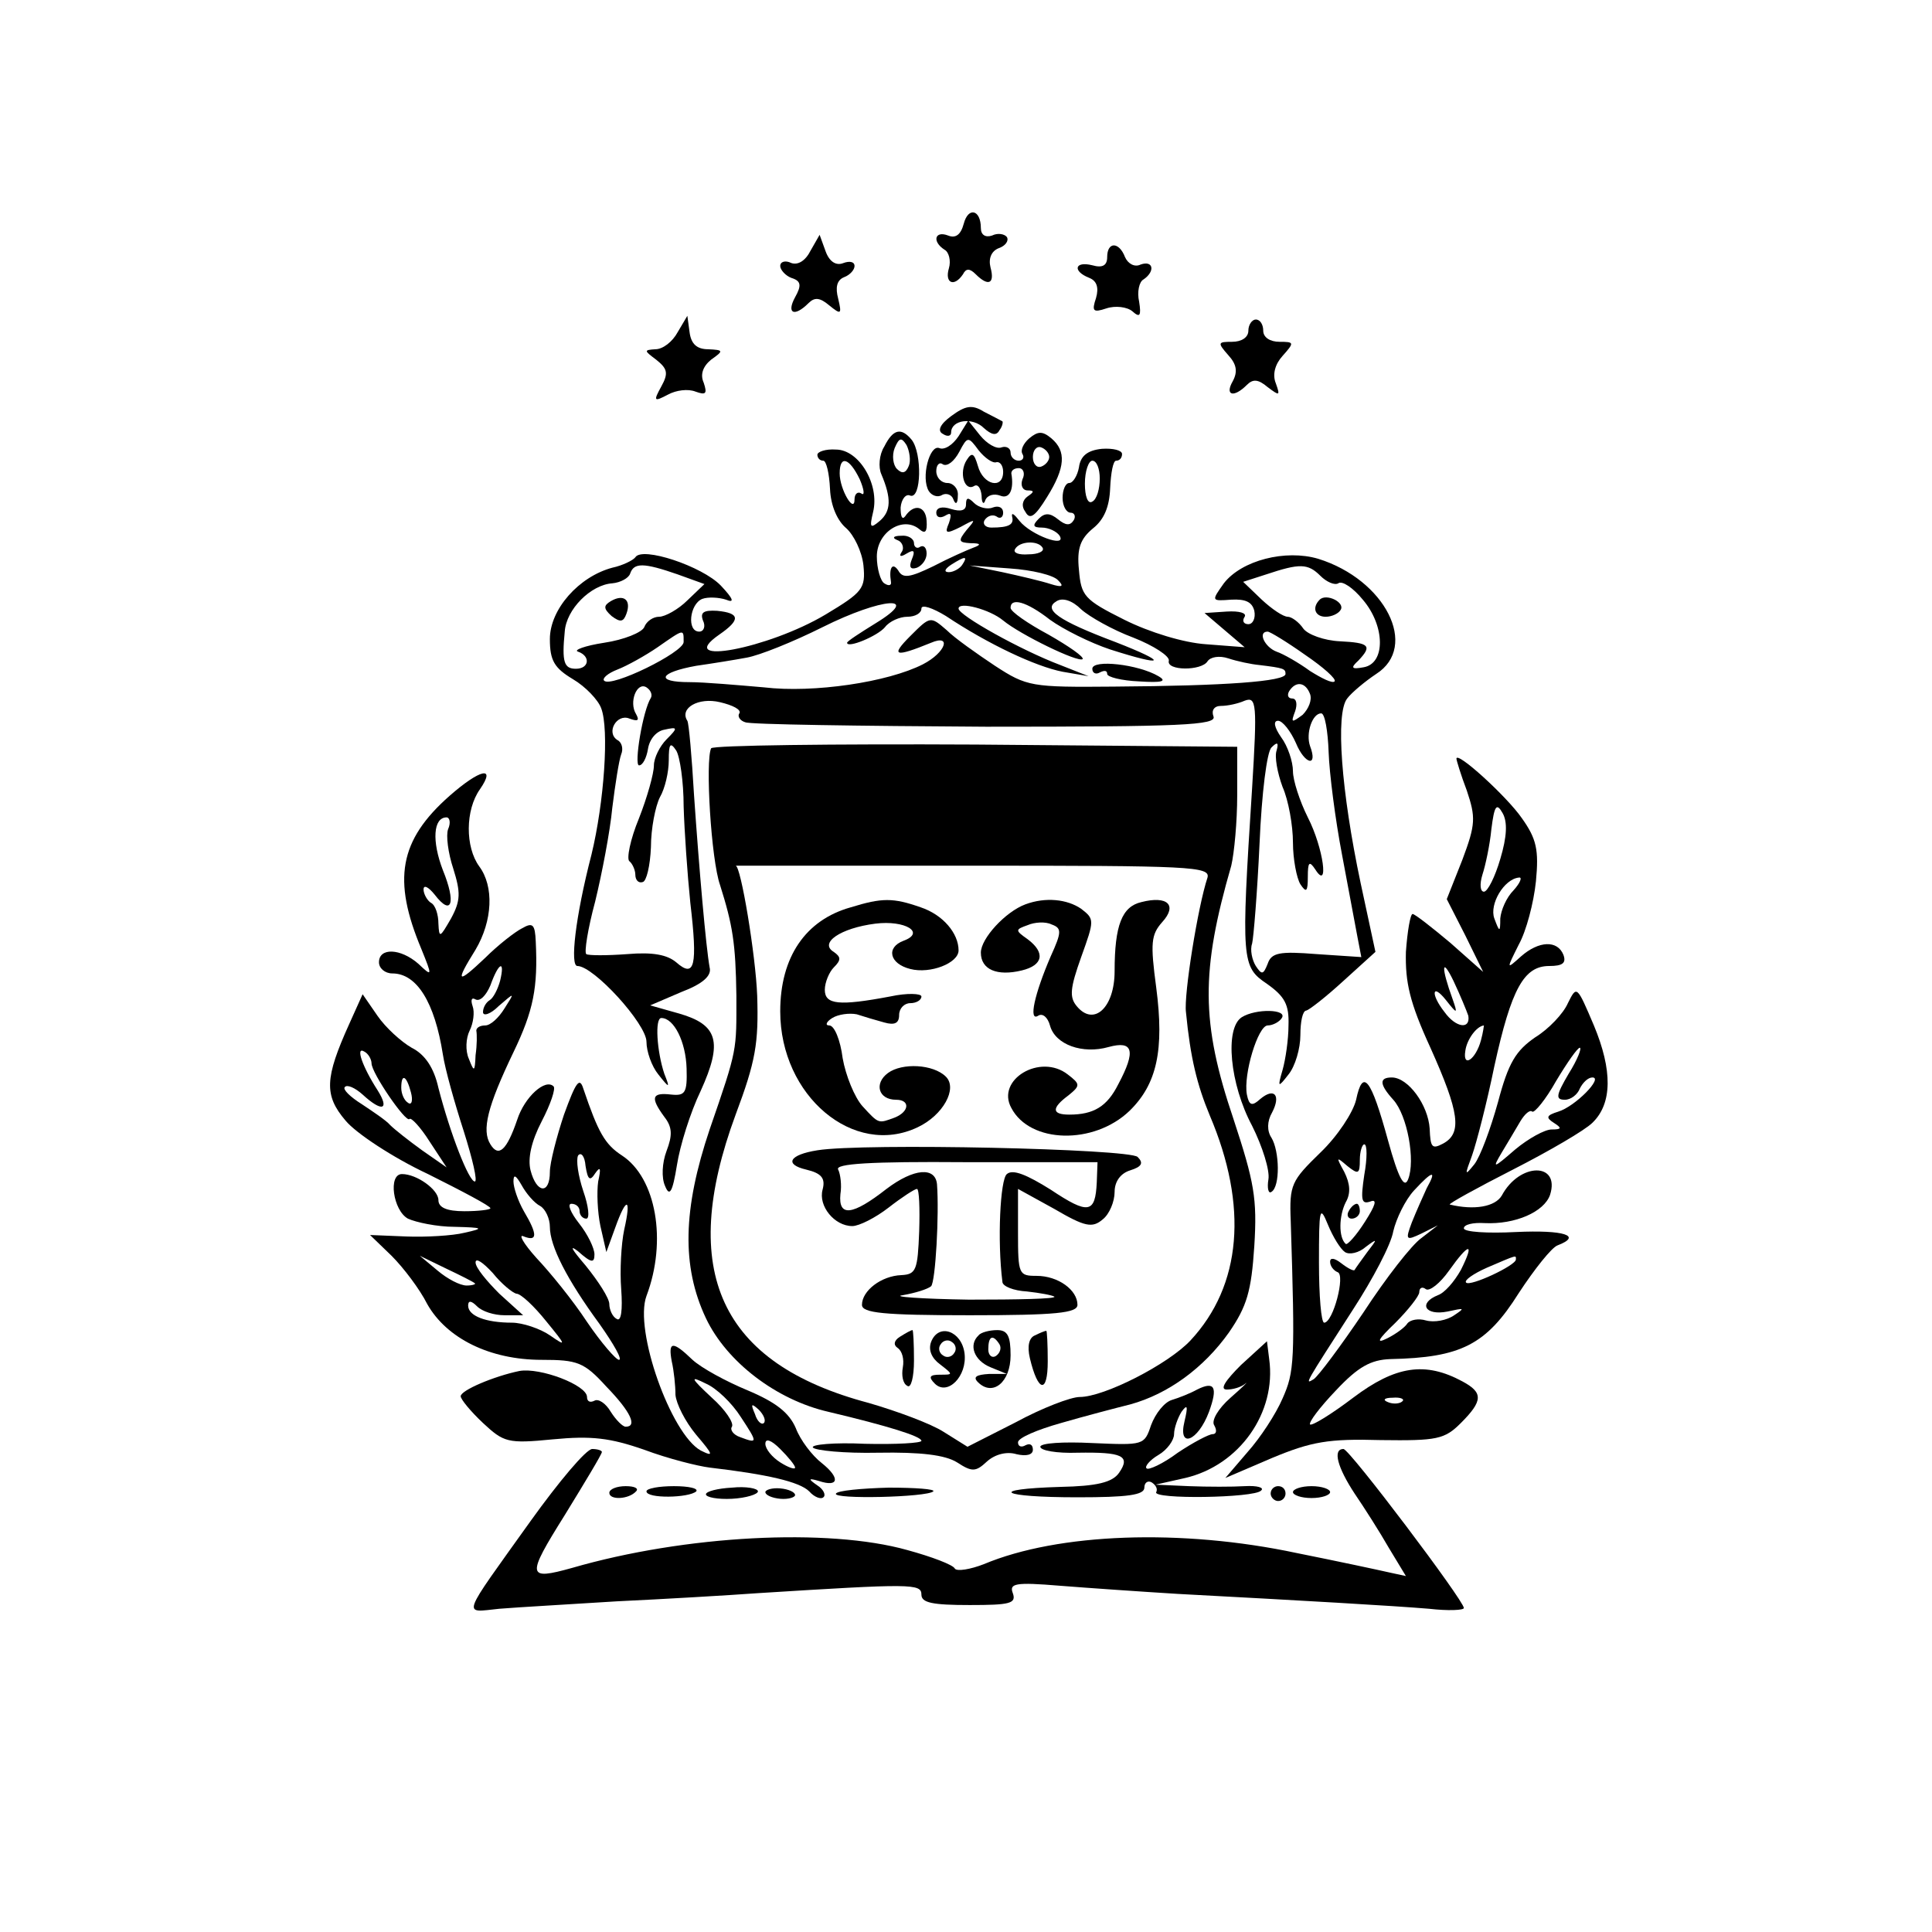 <?xml version="1.0" standalone="no"?>
<!DOCTYPE svg PUBLIC "-//W3C//DTD SVG 20010904//EN"
 "http://www.w3.org/TR/2001/REC-SVG-20010904/DTD/svg10.dtd">
<svg version="1.0" xmlns="http://www.w3.org/2000/svg"
 width="260pt" height="260pt" viewBox="0 0 260 260"
 preserveAspectRatio="xMidYMid meet">
<g transform="translate(0,260) scale(0.1,-0.1)"
fill="#000000" stroke="none">
<path d="M1297 2299 c-4 -15 -11 -20 -21 -16 -18 7 -22 -8 -5 -19 6 -3 9 -15
6 -25 -6 -20 7 -26 19 -8 4 8 9 8 17 0 17 -17 26 -13 20 9 -3 12 1 22 11 26 9
3 14 10 11 15 -3 4 -12 6 -20 2 -9 -3 -15 1 -15 10 0 25 -17 29 -23 6z"/>
<path d="M1091 2263 c-7 -14 -17 -20 -26 -17 -8 4 -15 2 -15 -4 0 -5 7 -13 15
-16 13 -4 14 -10 5 -26 -12 -22 -1 -27 18 -8 8 8 15 8 28 -3 16 -13 17 -12 12
9 -4 15 -2 25 8 29 8 3 14 10 14 15 0 6 -7 7 -15 4 -10 -4 -19 2 -24 16 l-8
22 -12 -21z"/>
<path d="M1490 2254 c0 -11 -6 -15 -20 -11 -24 6 -27 -8 -4 -17 10 -4 13 -13
9 -27 -6 -18 -4 -20 14 -14 12 4 28 2 35 -4 10 -9 12 -6 9 13 -3 13 0 27 6 30
16 11 13 26 -4 20 -8 -4 -17 1 -21 10 -8 21 -24 21 -24 0z"/>
<path d="M912 2153 c-7 -13 -20 -23 -30 -23 -16 -1 -15 -2 1 -14 15 -12 17
-18 7 -36 -11 -20 -10 -21 9 -11 11 6 27 8 37 4 14 -5 16 -3 11 12 -5 11 -1
22 10 31 17 12 17 13 -4 14 -15 0 -23 7 -25 23 l-3 22 -13 -22z"/>
<path d="M1680 2155 c0 -9 -9 -15 -22 -15 -19 0 -20 -1 -5 -18 11 -12 13 -22
6 -35 -11 -19 1 -23 19 -5 8 8 15 8 28 -3 16 -12 17 -12 11 5 -5 12 -1 26 9
37 16 18 16 19 -4 19 -13 0 -22 6 -22 15 0 8 -4 15 -10 15 -5 0 -10 -7 -10
-15z"/>
<path d="M1280 2040 c-15 -11 -19 -20 -11 -24 6 -4 11 -3 11 2 0 17 29 21 44
6 10 -9 17 -11 21 -3 4 5 5 11 4 12 -2 1 -13 7 -25 13 -16 10 -25 8 -44 -6z"/>
<path d="M1290 2013 c-8 -12 -19 -19 -26 -16 -13 5 -25 -40 -14 -58 4 -6 12
-9 18 -5 6 3 13 0 15 -6 3 -8 6 -6 6 5 1 9 -6 17 -14 17 -8 0 -15 7 -15 16 0
8 4 13 9 9 6 -3 15 4 22 17 11 21 12 21 26 2 8 -10 19 -18 24 -16 5 1 9 -5 9
-13 0 -24 -27 -18 -34 8 -5 17 -8 19 -15 8 -11 -17 -3 -43 10 -35 5 3 9 -3 10
-13 0 -10 3 -13 5 -6 3 7 12 9 20 6 12 -5 19 7 15 30 0 4 4 7 10 7 6 0 9 -7 5
-15 -3 -8 0 -15 7 -15 9 0 9 -2 0 -8 -7 -5 -9 -13 -3 -21 6 -11 13 -6 29 20
25 40 26 62 6 79 -12 10 -18 10 -30 0 -8 -7 -12 -16 -9 -21 3 -5 0 -9 -5 -9
-6 0 -11 5 -11 11 0 6 -6 9 -12 7 -7 -3 -20 5 -29 16 l-16 20 -13 -21z m122
-28 c0 -5 -5 -11 -11 -13 -6 -2 -11 4 -11 13 0 9 5 15 11 13 6 -2 11 -8 11
-13z"/>
<path d="M1190 1999 c-7 -11 -8 -28 -4 -37 14 -33 13 -50 -2 -63 -13 -11 -14
-9 -9 12 9 37 -19 84 -50 84 -14 1 -25 -3 -25 -7 0 -4 3 -8 8 -8 4 0 8 -17 9
-38 1 -23 10 -43 22 -53 10 -9 21 -31 23 -50 3 -31 -1 -36 -51 -66 -77 -46
-205 -70 -143 -27 29 20 28 29 -3 32 -18 1 -23 -2 -19 -13 4 -8 1 -15 -5 -15
-17 0 -13 37 4 44 8 3 23 2 32 -1 12 -5 10 1 -7 19 -25 26 -106 53 -115 38 -3
-4 -17 -11 -31 -14 -45 -12 -84 -56 -84 -96 0 -29 6 -39 31 -54 17 -10 34 -28
38 -39 11 -28 4 -127 -13 -197 -22 -85 -29 -150 -19 -150 22 0 93 -78 93 -102
0 -13 7 -33 16 -44 15 -19 16 -19 8 1 -10 30 -13 75 -4 75 17 0 33 -32 34 -68
1 -33 -2 -37 -21 -35 -26 3 -28 -4 -9 -30 11 -14 11 -25 3 -46 -6 -16 -7 -36
-2 -47 6 -15 10 -9 16 28 4 26 18 71 32 100 30 66 23 89 -29 104 l-39 11 42
18 c29 11 41 22 38 33 -5 28 -14 131 -21 232 -3 52 -7 97 -9 100 -11 17 15 32
44 25 17 -4 29 -10 26 -15 -3 -4 1 -10 8 -12 6 -3 152 -5 324 -6 263 0 311 2
306 14 -3 8 1 14 10 14 9 0 23 3 32 7 16 6 17 -4 10 -118 -15 -233 -14 -240
20 -263 24 -17 30 -28 29 -56 0 -19 -4 -46 -8 -60 -7 -24 -6 -24 8 -6 9 11 16
35 16 53 0 18 3 33 8 33 4 1 26 18 50 40 l43 39 -20 93 c-26 123 -34 228 -18
248 6 8 24 23 39 33 58 37 12 127 -78 155 -44 13 -103 -2 -127 -33 -17 -24
-17 -24 10 -22 19 1 28 -3 31 -15 2 -10 -2 -18 -8 -18 -6 0 -9 4 -5 10 3 5 -7
8 -24 7 l-30 -2 27 -23 27 -23 -52 4 c-30 2 -76 16 -110 33 -54 27 -58 32 -61
67 -3 29 2 42 19 56 15 12 22 29 23 54 1 21 4 37 8 37 5 0 8 4 8 9 0 5 -12 8
-27 7 -20 -2 -29 -10 -31 -25 -2 -11 -8 -21 -13 -21 -5 0 -9 -9 -9 -20 0 -11
5 -20 11 -20 5 0 7 -5 4 -10 -5 -8 -11 -7 -21 1 -11 9 -18 9 -26 1 -9 -9 -8
-12 4 -12 9 0 20 -5 24 -11 10 -17 -39 1 -54 20 -7 9 -11 12 -10 6 3 -11 -4
-15 -28 -15 -8 0 -12 5 -9 10 4 6 11 8 16 5 5 -4 9 -1 9 5 0 7 -6 10 -14 7 -7
-3 -19 0 -25 6 -8 8 -11 8 -11 -2 0 -8 -7 -10 -20 -6 -12 4 -20 2 -20 -5 0 -6
5 -8 12 -4 8 5 9 2 5 -10 -6 -14 -4 -15 16 -5 20 11 21 11 8 -4 -12 -15 -11
-17 5 -18 14 0 15 -2 4 -6 -8 -3 -33 -14 -54 -25 -31 -15 -41 -17 -47 -6 -8
12 -13 4 -10 -15 1 -5 -3 -6 -9 -2 -5 3 -10 20 -10 36 0 33 35 55 57 37 8 -7
11 -4 10 11 -1 20 -17 24 -29 6 -4 -5 -6 0 -6 12 1 11 7 19 13 16 15 -5 16 57
2 75 -14 17 -25 15 -37 -9z m33 -26 c-4 -10 -9 -11 -16 -4 -5 5 -7 18 -3 28 6
14 9 15 16 4 4 -8 6 -21 3 -28z m-66 -18 c6 -14 7 -23 2 -19 -5 3 -9 -1 -9 -8
0 -20 -20 13 -20 35 0 25 13 21 27 -8z m323 1 c0 -14 -4 -28 -10 -31 -6 -4
-10 7 -10 24 0 17 5 31 10 31 6 0 10 -11 10 -24z m-77 -93 c3 -5 -6 -9 -19 -9
-13 -1 -21 2 -18 7 6 11 31 12 37 2z m-108 -23 c-3 -5 -12 -10 -18 -10 -7 0
-6 4 3 10 19 12 23 12 15 0z m-383 -13 l36 -13 -23 -22 c-12 -12 -30 -22 -38
-22 -8 0 -17 -6 -20 -14 -3 -7 -27 -17 -54 -21 -26 -4 -42 -10 -35 -12 17 -6
15 -23 -3 -23 -16 0 -19 9 -15 50 2 30 35 63 64 65 11 1 22 7 24 13 5 15 18
15 64 -1z m512 -8 c8 -8 6 -10 -10 -5 -12 4 -42 11 -65 16 l-44 9 54 -4 c30
-2 59 -9 65 -16z m353 6 c8 -8 19 -13 24 -10 5 4 20 -6 33 -22 30 -35 31 -86
1 -91 -16 -3 -18 -1 -7 9 19 20 15 24 -25 26 -21 1 -43 9 -49 17 -6 9 -16 16
-21 16 -6 0 -21 10 -35 23 l-25 24 31 10 c45 15 56 15 73 -2z m-252 -83 c28
-11 49 -25 48 -31 -4 -14 44 -14 52 -1 4 6 16 8 28 4 12 -4 31 -8 42 -9 33 -4
35 -5 35 -12 0 -10 -80 -16 -231 -17 -111 -1 -117 0 -160 28 -24 16 -54 37
-65 48 -22 19 -22 19 -49 -8 -27 -27 -21 -29 28 -9 28 12 20 -13 -11 -29 -47
-24 -147 -39 -214 -31 -35 3 -80 7 -100 7 -47 0 -41 13 9 22 21 3 52 8 68 11
17 3 62 21 102 41 80 40 135 44 71 5 -21 -13 -38 -24 -38 -26 0 -8 41 9 51 21
6 8 20 14 30 14 11 0 19 5 19 11 0 6 15 1 33 -10 57 -38 121 -68 157 -75 l35
-6 -38 15 c-53 20 -137 67 -137 76 0 10 42 -1 60 -16 23 -19 101 -57 107 -52
2 3 -18 17 -46 33 -28 15 -51 31 -51 36 0 14 21 9 53 -16 18 -13 54 -31 81
-40 75 -24 79 -18 7 10 -77 29 -98 44 -79 55 8 5 21 1 33 -11 11 -10 43 -28
70 -38z m-605 -6 c0 -14 -98 -62 -107 -52 -3 3 5 10 18 15 13 5 38 19 54 30
36 25 35 25 35 7z m836 -17 c25 -17 43 -33 40 -36 -3 -3 -17 4 -33 14 -15 11
-36 23 -45 26 -16 6 -26 27 -12 27 3 0 26 -14 50 -31z m-880 -58 c-11 -17 -23
-91 -16 -91 5 0 10 10 12 22 2 13 11 24 22 26 18 4 19 3 3 -13 -9 -9 -17 -25
-17 -35 0 -11 -9 -43 -20 -71 -12 -29 -17 -55 -13 -58 4 -3 8 -12 8 -18 0 -7
4 -12 10 -10 5 1 10 22 11 47 0 25 6 55 12 67 7 12 12 34 12 50 0 22 2 25 10
13 5 -8 10 -42 10 -75 1 -33 5 -91 9 -130 10 -85 6 -102 -19 -80 -12 10 -31
14 -66 11 -27 -2 -52 -2 -55 0 -3 2 2 34 12 71 9 37 20 94 23 126 4 32 9 64
12 72 3 7 1 16 -5 19 -16 10 -1 36 16 29 11 -4 14 -3 9 6 -10 16 1 44 14 36 6
-4 8 -10 6 -14z m887 5 c3 -8 -2 -20 -10 -28 -15 -11 -16 -11 -10 5 3 9 2 17
-4 17 -6 0 -7 5 -4 10 9 14 22 12 28 -4z m25 -78 c1 -29 9 -91 18 -138 9 -47
18 -97 21 -112 l5 -26 -60 4 c-50 4 -61 2 -66 -13 -6 -15 -8 -15 -16 -3 -5 8
-8 22 -5 30 2 8 7 69 10 134 3 70 10 124 16 130 8 8 10 7 7 -4 -3 -8 1 -30 8
-49 8 -18 14 -52 14 -75 0 -22 5 -48 10 -56 8 -12 10 -10 10 10 0 20 2 22 10
10 19 -30 11 29 -10 70 -11 22 -20 50 -20 62 0 13 -7 34 -16 46 -9 13 -11 22
-4 22 6 0 17 -14 24 -30 12 -29 30 -33 19 -4 -6 17 3 44 15 44 5 0 9 -24 10
-52z"/>
<path d="M822 1791 c-10 -6 -10 -10 1 -20 12 -9 16 -8 20 3 7 19 -4 27 -21 17z"/>
<path d="M1776 1793 c-11 -11 -6 -23 8 -23 8 0 17 4 20 9 7 10 -19 23 -28 14z"/>
<path d="M1470 1700 c0 -6 5 -8 10 -5 6 3 10 3 10 -2 0 -4 19 -9 43 -10 31 -2
38 0 26 7 -27 16 -89 23 -89 10z"/>
<path d="M1208 1873 c6 -2 9 -10 6 -15 -5 -7 -2 -8 6 -3 10 6 12 4 7 -8 -4
-10 -2 -14 7 -11 7 3 13 11 13 19 0 8 -4 12 -9 9 -4 -3 -8 0 -8 5 0 6 -8 11
-17 10 -11 0 -13 -3 -5 -6z"/>
<path d="M957 1593 c-8 -17 0 -150 12 -184 17 -54 21 -78 22 -149 0 -75 2 -70
-36 -180 -36 -107 -38 -184 -5 -254 28 -59 95 -110 165 -126 80 -19 125 -33
125 -39 0 -3 -34 -5 -76 -4 -41 2 -73 -1 -70 -5 3 -4 42 -8 88 -7 57 1 90 -3
106 -13 20 -13 25 -13 40 1 11 10 27 14 40 10 13 -3 22 -1 22 6 0 7 -4 9 -10
6 -5 -3 -10 -2 -10 4 0 6 26 17 58 26 31 9 73 20 93 25 51 14 99 49 133 97 24
35 30 55 34 116 4 64 0 86 -28 171 -44 130 -44 199 -3 341 4 17 8 59 8 95 l0
65 -352 3 c-193 1 -353 -1 -356 -5z m668 -174 c-13 -39 -32 -158 -29 -181 6
-62 15 -98 32 -139 52 -122 43 -229 -26 -303 -30 -32 -116 -76 -149 -76 -12 0
-51 -15 -86 -34 l-65 -33 -32 20 c-17 11 -63 28 -101 39 -200 53 -257 177
-179 388 27 72 31 96 29 160 -2 54 -22 175 -29 175 0 0 144 0 320 0 291 0 319
-1 315 -16z"/>
<path d="M1145 1379 c-61 -17 -95 -67 -95 -140 0 -114 99 -197 185 -156 34 16
54 52 38 68 -17 17 -59 19 -78 5 -19 -14 -13 -36 11 -36 19 0 18 -16 -2 -24
-22 -8 -21 -9 -43 15 -11 12 -23 42 -27 65 -3 24 -11 44 -18 44 -6 0 -4 5 4
10 8 5 23 7 33 5 9 -3 26 -8 37 -11 14 -4 20 -1 20 10 0 9 7 16 15 16 8 0 15
4 15 9 0 4 -19 5 -42 0 -69 -13 -88 -11 -88 9 0 10 6 24 12 30 10 10 10 14 0
21 -20 12 9 32 56 38 40 5 68 -12 38 -23 -24 -9 -19 -31 9 -38 27 -7 65 8 65
25 0 23 -21 48 -51 58 -37 13 -52 13 -94 0z"/>
<path d="M1380 1383 c-27 -10 -60 -46 -60 -65 0 -23 22 -32 55 -24 29 7 32 24
8 42 -17 12 -17 13 0 19 9 4 24 5 32 1 14 -5 14 -10 -1 -43 -22 -51 -30 -88
-17 -80 6 4 13 -2 16 -13 7 -26 44 -39 79 -29 33 9 37 -5 13 -50 -15 -30 -33
-41 -66 -41 -24 0 -24 9 -1 26 16 13 16 15 -1 28 -37 29 -97 -7 -76 -45 25
-48 111 -50 159 -4 37 36 47 82 36 166 -8 60 -7 71 8 88 21 23 7 36 -28 27
-26 -6 -36 -31 -36 -93 0 -49 -28 -75 -51 -47 -10 12 -9 24 6 66 18 50 18 51
0 65 -19 13 -48 16 -75 6z"/>
<path d="M1100 1052 c-38 -6 -45 -19 -15 -26 21 -5 26 -12 22 -27 -6 -22 16
-49 40 -49 9 0 31 11 49 25 18 14 35 25 38 25 3 0 4 -26 3 -57 -2 -52 -4 -58
-24 -59 -27 -1 -53 -21 -53 -40 0 -11 29 -14 145 -14 116 0 145 3 145 14 0 20
-26 39 -55 39 -24 0 -25 2 -25 58 l0 59 49 -27 c41 -24 51 -26 65 -14 9 7 16
24 16 37 0 14 8 25 21 29 16 5 18 10 10 18 -11 11 -369 19 -431 9z m376 -43
c-2 -42 -11 -44 -62 -10 -32 20 -51 28 -59 21 -9 -7 -13 -90 -6 -145 0 -6 15
-12 33 -13 18 -2 34 -5 37 -7 2 -3 -49 -4 -115 -4 -65 1 -105 4 -89 6 17 3 33
8 38 12 6 6 11 97 8 137 -2 24 -31 22 -68 -6 -46 -36 -65 -38 -62 -7 2 12 0
27 -3 33 -5 8 44 11 171 10 l178 0 -1 -27z"/>
<path d="M1211 801 c-8 -5 -9 -11 -3 -15 6 -4 9 -15 7 -26 -2 -11 0 -22 6 -25
5 -4 9 12 9 34 0 23 -1 41 -2 41 -2 0 -9 -4 -17 -9z"/>
<path d="M1253 794 c-4 -11 1 -22 12 -30 18 -14 18 -14 0 -14 -14 0 -16 -3 -7
-12 17 -17 44 10 40 41 -4 30 -35 41 -45 15z m31 -15 c-3 -5 -10 -7 -15 -3 -5
3 -7 10 -3 15 3 5 10 7 15 3 5 -3 7 -10 3 -15z"/>
<path d="M1317 803 c-14 -13 -6 -34 16 -43 l22 -9 -24 0 c-17 -1 -22 -4 -15
-11 20 -20 44 0 44 36 0 26 -4 34 -18 34 -10 0 -22 -3 -25 -7z m28 -12 c3 -5
1 -12 -5 -16 -5 -3 -10 1 -10 9 0 18 6 21 15 7z"/>
<path d="M1393 803 c-8 -3 -11 -14 -7 -31 11 -46 24 -48 24 -4 0 23 -1 42 -2
41 -2 0 -9 -3 -15 -6z"/>
<path d="M1960 1579 c0 -2 6 -22 14 -43 12 -36 12 -45 -6 -93 l-21 -53 25 -49
24 -49 -44 39 c-25 21 -48 39 -51 39 -3 0 -7 -23 -9 -51 -1 -41 5 -68 33 -129
39 -87 43 -115 17 -129 -15 -8 -17 -5 -18 20 -2 32 -29 69 -51 69 -17 0 -17
-9 2 -30 19 -21 30 -82 20 -107 -5 -13 -13 1 -27 52 -23 84 -34 98 -43 55 -4
-17 -25 -49 -48 -71 -39 -38 -42 -43 -40 -92 6 -189 5 -203 -11 -239 -9 -21
-30 -53 -47 -72 l-30 -35 63 27 c53 22 76 26 146 24 76 -1 86 1 108 23 30 30
30 41 2 56 -50 27 -90 21 -147 -22 -29 -22 -55 -38 -58 -36 -2 3 13 23 35 46
30 32 47 41 73 42 95 2 129 19 173 89 21 32 44 61 52 64 34 13 9 21 -56 18
-38 -2 -70 0 -70 5 0 5 12 8 28 7 41 -2 80 15 88 38 14 44 -41 44 -65 -1 -9
-15 -37 -20 -70 -12 -2 1 36 22 85 47 49 25 97 53 107 63 27 26 27 71 2 131
-23 54 -23 54 -35 30 -6 -14 -26 -35 -44 -46 -26 -18 -36 -34 -50 -87 -10 -36
-24 -74 -32 -84 -13 -16 -13 -15 -3 12 6 17 20 71 30 120 23 105 40 135 74
135 18 0 23 4 19 15 -8 20 -33 19 -57 -2 -20 -18 -20 -18 -3 16 10 18 20 56
23 85 4 42 1 57 -19 85 -20 29 -88 91 -88 80z m59 -135 c-7 -24 -17 -44 -22
-44 -5 0 -6 10 -2 23 4 12 10 40 12 61 4 32 7 36 15 22 7 -12 6 -32 -3 -62z
m18 -42 c-10 -10 -17 -27 -18 -38 0 -19 -1 -19 -8 0 -7 19 13 53 33 55 5 1 2
-7 -7 -17z m-61 -169 c3 -19 -17 -16 -32 5 -19 24 -17 40 2 16 15 -19 16 -19
9 1 -16 44 -15 58 1 25 9 -19 18 -41 20 -47z m17 -33 c-7 -26 -25 -38 -21 -14
2 15 15 33 25 34 0 0 -1 -9 -4 -20z m118 -45 c-17 -29 -18 -35 -5 -35 8 0 17
7 20 15 4 8 11 15 17 15 15 0 -23 -39 -46 -46 -16 -5 -17 -8 -6 -15 11 -7 11
-9 -3 -9 -9 0 -31 -12 -49 -27 -30 -26 -31 -26 -18 -4 8 13 19 32 25 42 6 10
13 16 16 13 3 -2 18 16 32 41 15 25 29 45 32 45 3 0 -3 -16 -15 -35z m-275
-136 c-5 -34 -4 -40 8 -36 10 4 7 -5 -7 -27 -12 -19 -24 -32 -26 -30 -10 9 -9
38 0 56 7 12 6 25 -2 41 -11 20 -11 21 4 8 15 -12 17 -11 17 8 0 11 3 21 6 21
4 0 4 -19 0 -41z m84 -18 c-5 -11 -14 -31 -20 -46 -9 -24 -8 -25 13 -15 l22
11 -22 -17 c-13 -9 -48 -54 -78 -100 -31 -46 -61 -86 -67 -90 -13 -8 -12 -7
53 94 26 40 51 87 54 105 4 17 16 42 28 55 25 27 31 28 17 3z m-110 -86 c6 -4
19 -1 28 7 16 12 16 11 2 -7 -8 -11 -16 -22 -17 -24 -1 -2 -9 2 -18 9 -9 7
-15 8 -15 2 0 -6 5 -12 10 -14 11 -3 -6 -68 -18 -68 -4 0 -7 36 -7 81 0 73 1
78 12 51 7 -17 17 -33 23 -37z m156 -24 c-9 -16 -22 -31 -31 -34 -27 -11 -17
-28 13 -22 23 5 24 5 9 -5 -10 -7 -27 -10 -38 -7 -10 3 -21 1 -25 -4 -3 -5
-15 -14 -27 -20 -16 -8 -13 -2 11 21 17 17 32 36 32 41 0 6 4 8 9 4 5 -3 19 8
31 25 27 38 35 39 16 1z m74 14 c0 -8 -62 -37 -67 -31 -3 3 10 12 28 20 42 18
39 17 39 11z m-153 -191 c-3 -3 -12 -4 -19 -1 -8 3 -5 6 6 6 11 1 17 -2 13 -5z"/>
<path d="M1815 970 c-3 -5 -1 -10 4 -10 6 0 11 5 11 10 0 6 -2 10 -4 10 -3 0
-8 -4 -11 -10z"/>
<path d="M605 1529 c-68 -60 -77 -113 -38 -206 15 -37 15 -38 -4 -20 -24 21
-53 22 -53 2 0 -8 8 -15 18 -15 33 0 57 -39 68 -109 3 -20 16 -66 28 -103 12
-38 19 -68 15 -68 -8 0 -33 64 -49 126 -6 27 -18 45 -36 54 -14 8 -35 27 -46
43 l-20 29 -18 -40 c-33 -73 -34 -96 -5 -130 14 -17 64 -50 111 -72 46 -23 84
-43 84 -46 0 -2 -16 -4 -35 -4 -24 0 -35 5 -35 15 0 14 -29 35 -49 35 -19 0
-12 -49 8 -60 11 -5 39 -11 63 -11 39 -1 40 -2 13 -8 -16 -4 -52 -6 -78 -5
l-49 2 29 -28 c16 -16 38 -45 48 -65 26 -46 84 -75 154 -75 48 0 57 -3 87 -36
33 -34 42 -54 26 -54 -4 0 -13 9 -20 20 -7 12 -17 18 -22 15 -6 -3 -10 -1 -10
5 0 16 -63 40 -91 35 -34 -7 -79 -26 -79 -34 0 -4 13 -20 30 -36 28 -26 33
-28 94 -22 52 5 77 2 123 -14 32 -12 72 -22 88 -24 77 -9 121 -19 134 -32 7
-8 16 -11 19 -8 4 3 0 11 -8 16 -13 9 -12 10 2 6 27 -9 29 4 4 24 -13 10 -29
31 -35 47 -9 21 -27 35 -65 51 -29 12 -62 30 -74 41 -27 26 -33 25 -28 -2 3
-13 5 -33 5 -45 1 -12 13 -36 28 -54 23 -27 24 -30 6 -21 -40 22 -90 162 -73
208 28 74 13 159 -33 189 -23 15 -32 31 -52 90 -5 16 -10 9 -26 -35 -10 -30
-19 -65 -19 -77 0 -31 -18 -29 -26 2 -4 16 1 39 15 66 12 23 19 44 16 47 -11
11 -39 -14 -49 -45 -14 -41 -25 -51 -36 -33 -12 19 -4 51 31 124 27 56 33 87
30 149 -1 23 -4 26 -18 18 -10 -5 -33 -23 -50 -40 -38 -36 -41 -34 -13 11 23
39 25 85 5 112 -19 26 -19 76 1 104 22 32 0 27 -41 -9z m-2 -45 c-3 -8 0 -32
7 -53 10 -32 10 -43 -3 -67 -15 -26 -16 -27 -17 -7 0 12 -4 25 -10 28 -5 3
-10 12 -10 18 0 7 7 3 15 -7 23 -30 29 -11 11 33 -15 39 -13 71 5 71 4 0 6 -7
2 -16z m70 -204 c-3 -11 -9 -23 -14 -26 -5 -3 -9 -10 -9 -16 0 -6 10 -3 21 8
22 19 22 19 8 -3 -8 -13 -19 -23 -26 -23 -7 0 -12 -3 -12 -7 1 -5 1 -19 -1
-33 -1 -23 -2 -23 -9 -5 -5 11 -4 28 1 38 5 10 7 25 4 33 -3 9 -1 12 4 9 6 -3
14 5 20 19 11 31 20 35 13 6z m-173 -111 c0 -13 46 -80 51 -75 2 3 15 -11 27
-30 l23 -35 -33 23 c-18 13 -37 28 -43 34 -5 6 -23 18 -38 28 -16 10 -26 20
-23 23 3 4 14 -1 24 -10 26 -24 37 -21 20 6 -20 31 -30 59 -18 52 6 -3 10 -11
10 -16z m53 -39 c3 -11 1 -18 -4 -14 -5 3 -9 12 -9 20 0 20 7 17 13 -6z m248
-109 c7 10 8 7 4 -11 -2 -14 -1 -41 3 -60 l8 -35 12 33 c15 42 22 41 12 -3 -4
-19 -6 -55 -4 -80 2 -28 0 -44 -6 -40 -6 3 -10 13 -10 20 0 8 -15 31 -32 52
-18 21 -23 29 -10 19 18 -16 22 -16 22 -4 0 8 -9 27 -21 42 -11 14 -16 26 -10
26 6 0 11 -4 11 -10 0 -5 4 -10 9 -10 5 0 3 17 -4 37 -7 21 -10 42 -7 48 4 5
9 -1 10 -14 3 -19 6 -21 13 -10z m-74 -44 c7 -4 13 -17 13 -28 0 -26 23 -71
67 -131 19 -27 31 -48 26 -48 -4 0 -24 23 -43 51 -19 29 -50 67 -68 86 -18 20
-25 33 -17 29 18 -7 19 2 0 34 -8 14 -14 32 -14 40 0 10 3 9 11 -5 6 -11 17
-24 25 -28z m-88 -104 c2 -1 -3 -3 -11 -3 -9 0 -26 9 -39 20 l-24 20 35 -17
c19 -9 37 -18 39 -20z m56 -14 c6 0 24 -17 40 -37 27 -33 28 -35 5 -19 -13 9
-37 17 -51 17 -35 0 -59 9 -59 23 0 7 4 7 12 -1 7 -7 23 -12 37 -12 l25 0 -32
29 c-17 17 -32 35 -32 42 0 7 10 0 23 -14 12 -15 27 -27 32 -28z m302 -166
c23 -35 23 -36 -1 -27 -9 3 -14 10 -11 14 3 5 -9 23 -27 39 -29 27 -30 30 -8
19 14 -6 35 -26 47 -45z m31 -8 c-3 -3 -9 2 -12 12 -6 14 -5 15 5 6 7 -7 10
-15 7 -18z m42 -60 c0 -3 -9 0 -20 7 -11 7 -20 18 -20 25 0 8 8 5 20 -7 11
-11 20 -22 20 -25z"/>
<path d="M1671 1231 c-23 -15 -16 -90 14 -146 14 -28 24 -60 22 -72 -2 -12 0
-20 4 -17 12 7 11 55 0 73 -6 9 -6 22 1 34 12 23 3 34 -16 18 -11 -10 -15 -9
-18 6 -5 27 15 93 28 93 7 0 16 5 19 10 8 12 -35 13 -54 1z"/>
<path d="M1670 763 c-21 -21 -29 -33 -19 -33 8 0 19 3 25 8 5 4 -4 -5 -20 -19
-17 -15 -26 -31 -22 -37 4 -7 3 -12 -2 -12 -5 0 -26 -11 -47 -25 -20 -15 -40
-24 -42 -21 -3 2 4 11 16 18 12 7 21 20 21 28 0 8 5 22 10 30 8 11 9 8 4 -13
-9 -37 18 -27 33 13 12 33 8 42 -16 30 -9 -5 -24 -11 -34 -14 -10 -3 -22 -18
-28 -34 -9 -27 -10 -27 -79 -24 -39 2 -70 0 -70 -5 0 -5 22 -9 50 -8 60 1 72
-4 56 -27 -9 -13 -30 -18 -79 -19 -100 -3 -81 -14 23 -14 67 0 90 3 90 13 0 7
5 10 10 7 6 -4 8 -9 6 -13 -6 -10 132 -8 141 2 5 4 -5 7 -22 6 -16 -1 -50 -1
-75 0 l-45 2 40 9 c73 17 123 88 113 160 l-3 24 -35 -32z"/>
<path d="M714 553 c-95 -133 -92 -123 -42 -118 24 2 95 6 158 10 63 3 149 8
190 11 207 13 220 13 220 -2 0 -11 15 -14 65 -14 54 0 63 2 58 16 -5 13 3 15
63 10 38 -3 110 -8 159 -11 169 -9 290 -16 338 -20 26 -3 47 -2 47 1 0 10
-154 214 -162 214 -15 0 -8 -25 15 -60 13 -19 34 -52 46 -73 l23 -38 -23 5
c-13 3 -69 15 -124 26 -155 33 -321 27 -421 -15 -18 -7 -36 -10 -39 -6 -2 5
-31 16 -64 25 -107 30 -299 20 -451 -24 -61 -17 -62 -12 -10 71 27 44 50 82
50 85 0 2 -6 4 -13 4 -8 0 -45 -44 -83 -97z"/>
<path d="M820 591 c0 -10 26 -9 36 2 4 4 -2 7 -14 7 -12 0 -22 -4 -22 -9z"/>
<path d="M870 593 c0 -10 57 -9 67 0 3 4 -10 7 -30 7 -20 0 -37 -3 -37 -7z"/>
<path d="M950 589 c0 -4 16 -7 35 -6 19 1 35 6 35 10 0 4 -16 7 -35 5 -19 -1
-35 -5 -35 -9z"/>
<path d="M1030 592 c0 -4 9 -8 20 -9 11 -1 20 2 20 5 0 4 -9 8 -20 9 -11 1
-20 -2 -20 -5z"/>
<path d="M1125 590 c-5 -8 123 -5 131 3 3 3 -24 5 -60 5 -37 -1 -69 -4 -71 -8z"/>
<path d="M1710 590 c0 -5 5 -10 10 -10 6 0 10 5 10 10 0 6 -4 10 -10 10 -5 0
-10 -4 -10 -10z"/>
<path d="M1740 592 c0 -4 11 -8 25 -8 14 0 25 4 25 8 0 4 -11 8 -25 8 -14 0
-25 -4 -25 -8z"/>
</g>
</svg>
